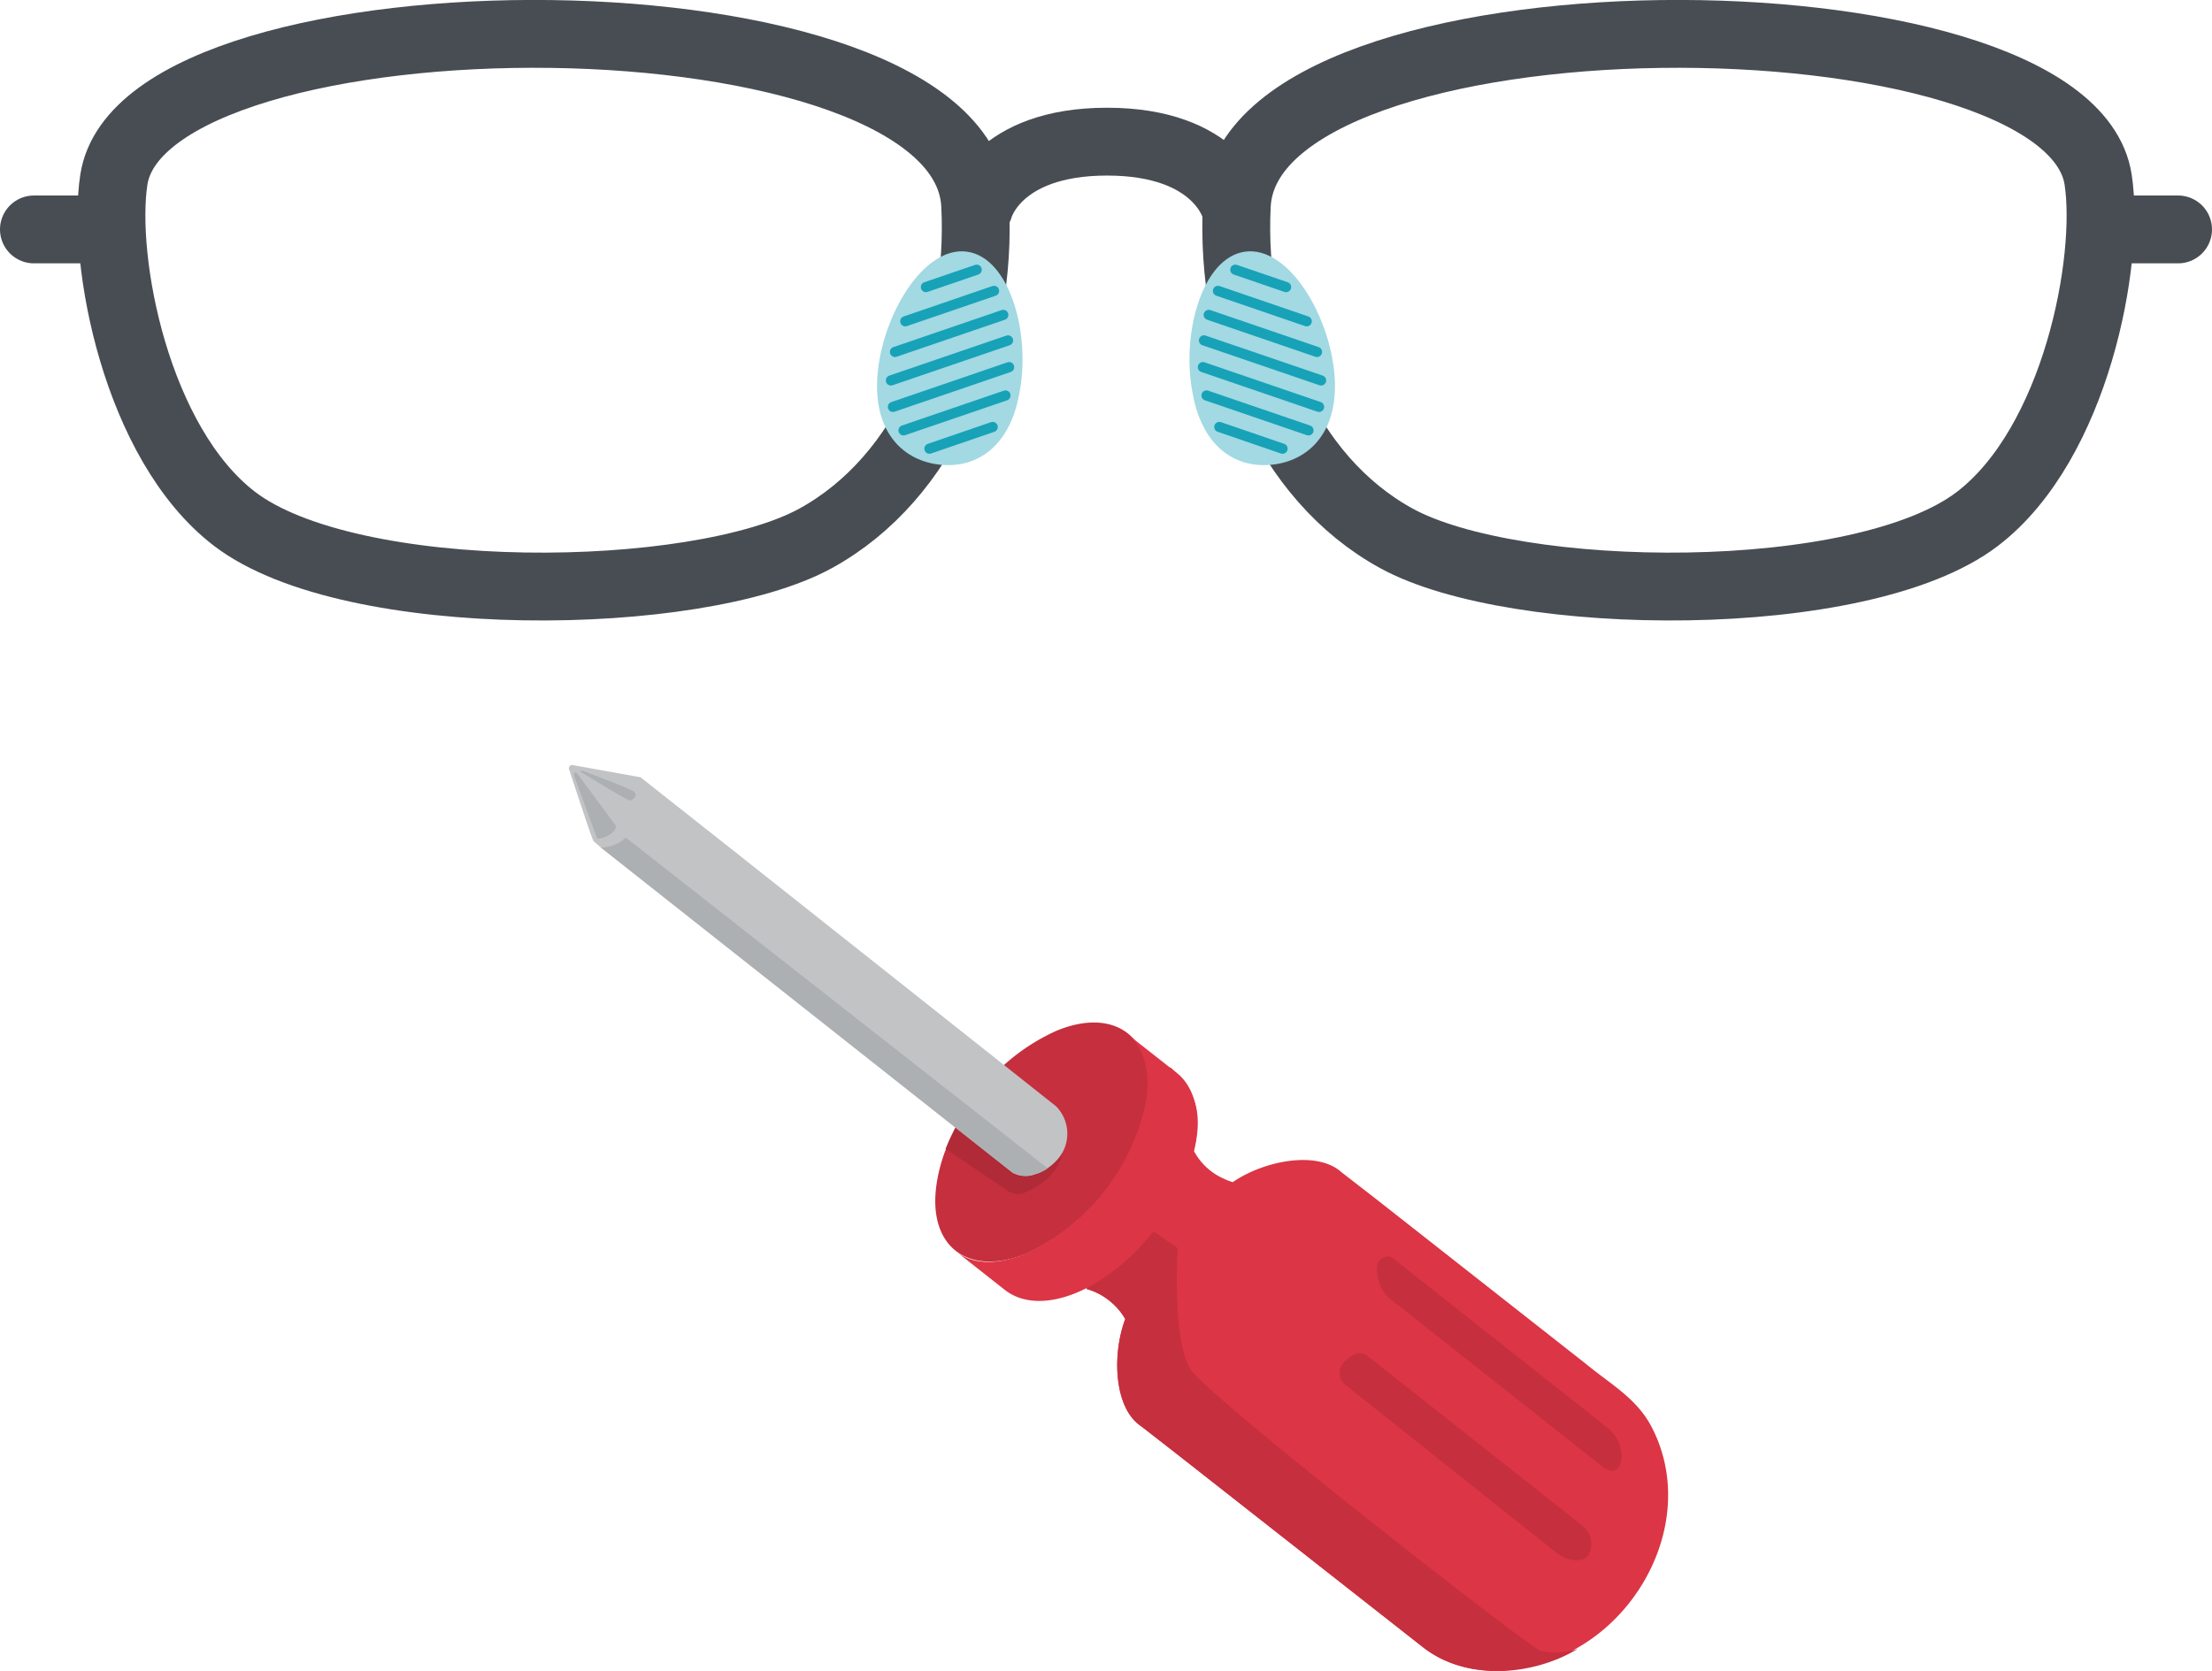 <svg xmlns="http://www.w3.org/2000/svg" viewBox="0 0 163 123.16"><path d="M105,121.52l-18.34-14.4-2.57-2c-2-1.32-2.16-5.28-1.17-7.9A4.84,4.84,0,0,0,80.06,95c.74-1.67,1.59-3.79,2.43-6,1.46-3.82,2.9-7.9,3.75-10.33,1.58,1.39,2.53,3,1.74,6.17a4.59,4.59,0,0,0,2.12,2h0a4.53,4.53,0,0,0,.74.29c2.35-1.61,6.24-2.33,8-.74l2.58,2,15.45,12.14c1.93,1.59,3.85,2.6,4.94,4.85,2.87,5.82-.12,12.88-5.44,16a11.23,11.23,0,0,1-1.47.74C111.72,123.54,107.82,123.61,105,121.52Z" style="fill:#dc3545"/><path d="M105,121.52l-18.34-14.4-2.57-2c-2-1.32-2.16-5.28-1.17-7.9A4.84,4.84,0,0,0,80.06,95c.74-1.67,1.59-3.79,2.43-6L86.78,92s-.44,6.92,1,9,24.42,20.07,25.72,20.67a5.08,5.08,0,0,0,2.77-.14,11.23,11.23,0,0,1-1.47.74C111.72,123.54,107.82,123.61,105,121.52Z" style="fill:#c62f3e"/><path d="M69,87.38a11.85,11.85,0,0,1,.71-2.7,16.49,16.49,0,0,1,2.15-3.82,15,15,0,0,1,6-4.89c4.29-1.77,7.28.48,6.68,5a15.88,15.88,0,0,1-8.82,11.4C71.37,94.16,68.38,91.91,69,87.38Z" style="fill:#c62f3e"/><path d="M74.37,87.84l-4.69-3.16a16.49,16.49,0,0,1,2.15-3.82l6.48,4s-.12,1.89-2.71,3A1.28,1.28,0,0,1,74.37,87.84Z" style="fill:#b02a37"/><path d="M83,76.16l3.69,2.9c1.17.91,1.74,2.59,1.45,4.82-.59,4.54-4.55,9.64-8.83,11.41-2.18.89-4,.75-5.23-.19l-3.68-2.9c1.21,1,3,1.09,5.23.19A15.88,15.88,0,0,0,84.48,81C84.78,78.76,84.2,77.08,83,76.16Z" style="fill:#dc3545"/><path d="M118.55,105.31,102.83,92.89a.76.76,0,0,0-1.34.52,2.75,2.75,0,0,0,.93,2.31l15.72,12.42c.62.49,1.22.26,1.34-.52A2.78,2.78,0,0,0,118.55,105.31Z" style="fill:#c62f3e"/><path d="M114.8,114.53,99.27,102.17a1.14,1.14,0,0,1-.18-1.82c.56-.55,1.13-.84,1.75-.35l15.72,12.42a1.68,1.68,0,0,1,.52,2.13C116.65,115.29,115.42,115,114.8,114.53Z" style="fill:#c62f3e"/><path d="M76.29,86.54a2,2,0,0,1-1.68-.11L52.13,68.67l-7.86-6.21L43.74,62c-.09-.07-1.4-4.07-1.81-5.31a.24.24,0,0,1,.27-.3l5,.9,7.37,5.82L77.82,81.54a2.87,2.87,0,0,1,.38,3.56,3.7,3.7,0,0,1-1,1A2.89,2.89,0,0,1,76.29,86.54Z" style="fill:#c2c3c5"/><path d="M42.52,57s2.7,3.62,2.84,3.83-.32.89-1.35,1c0,0-1.63-4.46-1.69-4.61S42.35,56.79,42.52,57Z" style="fill:#adb0b2"/><path d="M42.76,56.87S46.19,59,46.41,59s.73-.42.2-.72S43.25,56.93,43,56.84,42.76,56.87,42.76,56.87Z" style="fill:#adb0b2"/><path d="M76.29,86.54a2,2,0,0,1-1.68-.11L52.13,68.67l-7.86-6.21a2.64,2.64,0,0,0,1.84-.73L77.2,86.11A2.89,2.89,0,0,1,76.29,86.54Z" style="fill:#adb0b2"/><path d="M17.28,38.24c-7.26-5.56-9.8-19.06-8.89-25C10.62-1.3,71-1.47,71.86,15.11c.51,10-3.62,20.09-11.74,24.56C51.34,44.5,25.83,44.79,17.28,38.24Z" style="fill:none;stroke:#484d53;stroke-miterlimit:10;stroke-width:5px"/><path d="M145.72,38.24c7.26-5.56,9.8-19.06,8.89-25C152.38-1.3,92-1.47,91.14,15.11c-.51,10,3.62,20.09,11.74,24.56C111.66,44.5,137.17,44.79,145.72,38.24Z" style="fill:none;stroke:#484d53;stroke-miterlimit:10;stroke-width:5px"/><path d="M91,15.27s-1.25-4.83-9.42-4.83-9.42,4.83-9.42,4.83" style="fill:none;stroke:#484d53;stroke-linecap:round;stroke-linejoin:round;stroke-width:5px"/><line x1="7.5" y1="16.91" x2="2.5" y2="16.91" style="fill:none;stroke:#484d53;stroke-linecap:round;stroke-linejoin:round;stroke-width:5px"/><line x1="160.5" y1="16.91" x2="155.5" y2="16.91" style="fill:none;stroke:#484d53;stroke-linecap:round;stroke-linejoin:round;stroke-width:5px"/><path d="M71.26,18.55c-3.21-.44-6.25,4.69-6.6,9.11-.32,4,1.72,6.2,4.43,6.57s5.26-1.16,6-5.12C76,24.77,74.47,19,71.26,18.55Z" style="fill:#a2d9e2"/><line x1="74.36" y1="27.06" x2="65.8" y2="29.99" style="fill:#a2d9e2;stroke:#17a2b8;stroke-linecap:round;stroke-miterlimit:10;stroke-width:0.75px"/><line x1="74.28" y1="25.09" x2="65.65" y2="28.04" style="fill:#a2d9e2;stroke:#17a2b8;stroke-linecap:round;stroke-miterlimit:10;stroke-width:0.75px"/><line x1="73.15" y1="31.47" x2="68.49" y2="33.07" style="fill:#a2d9e2;stroke:#17a2b8;stroke-linecap:round;stroke-miterlimit:10;stroke-width:0.75px"/><line x1="74.09" y1="29.15" x2="66.58" y2="31.72" style="fill:#a2d9e2;stroke:#17a2b8;stroke-linecap:round;stroke-miterlimit:10;stroke-width:0.75px"/><line x1="73.93" y1="23.21" x2="65.95" y2="25.94" style="fill:#a2d9e2;stroke:#17a2b8;stroke-linecap:round;stroke-miterlimit:10;stroke-width:0.75px"/><line x1="73.25" y1="21.44" x2="66.71" y2="23.68" style="fill:#a2d9e2;stroke:#17a2b8;stroke-linecap:round;stroke-miterlimit:10;stroke-width:0.75px"/><line x1="71.97" y1="19.88" x2="68.23" y2="21.16" style="fill:#a2d9e2;stroke:#17a2b8;stroke-linecap:round;stroke-miterlimit:10;stroke-width:0.75px"/><path d="M91.74,18.55c3.21-.44,6.25,4.69,6.6,9.11.32,4-1.72,6.2-4.43,6.57s-5.26-1.16-6-5.12C87,24.77,88.53,19,91.74,18.55Z" style="fill:#a2d9e2"/><line x1="88.64" y1="27.06" x2="97.2" y2="29.99" style="fill:#a2d9e2;stroke:#17a2b8;stroke-linecap:round;stroke-miterlimit:10;stroke-width:0.75px"/><line x1="88.72" y1="25.09" x2="97.35" y2="28.04" style="fill:#a2d9e2;stroke:#17a2b8;stroke-linecap:round;stroke-miterlimit:10;stroke-width:0.75px"/><line x1="89.85" y1="31.47" x2="94.51" y2="33.07" style="fill:#a2d9e2;stroke:#17a2b8;stroke-linecap:round;stroke-miterlimit:10;stroke-width:0.75px"/><line x1="88.91" y1="29.15" x2="96.42" y2="31.72" style="fill:#a2d9e2;stroke:#17a2b8;stroke-linecap:round;stroke-miterlimit:10;stroke-width:0.75px"/><line x1="89.07" y1="23.21" x2="97.05" y2="25.94" style="fill:#a2d9e2;stroke:#17a2b8;stroke-linecap:round;stroke-miterlimit:10;stroke-width:0.75px"/><line x1="89.75" y1="21.44" x2="96.29" y2="23.68" style="fill:#a2d9e2;stroke:#17a2b8;stroke-linecap:round;stroke-miterlimit:10;stroke-width:0.75px"/><line x1="91.03" y1="19.88" x2="94.77" y2="21.16" style="fill:#a2d9e2;stroke:#17a2b8;stroke-linecap:round;stroke-miterlimit:10;stroke-width:0.75px"/></svg>
